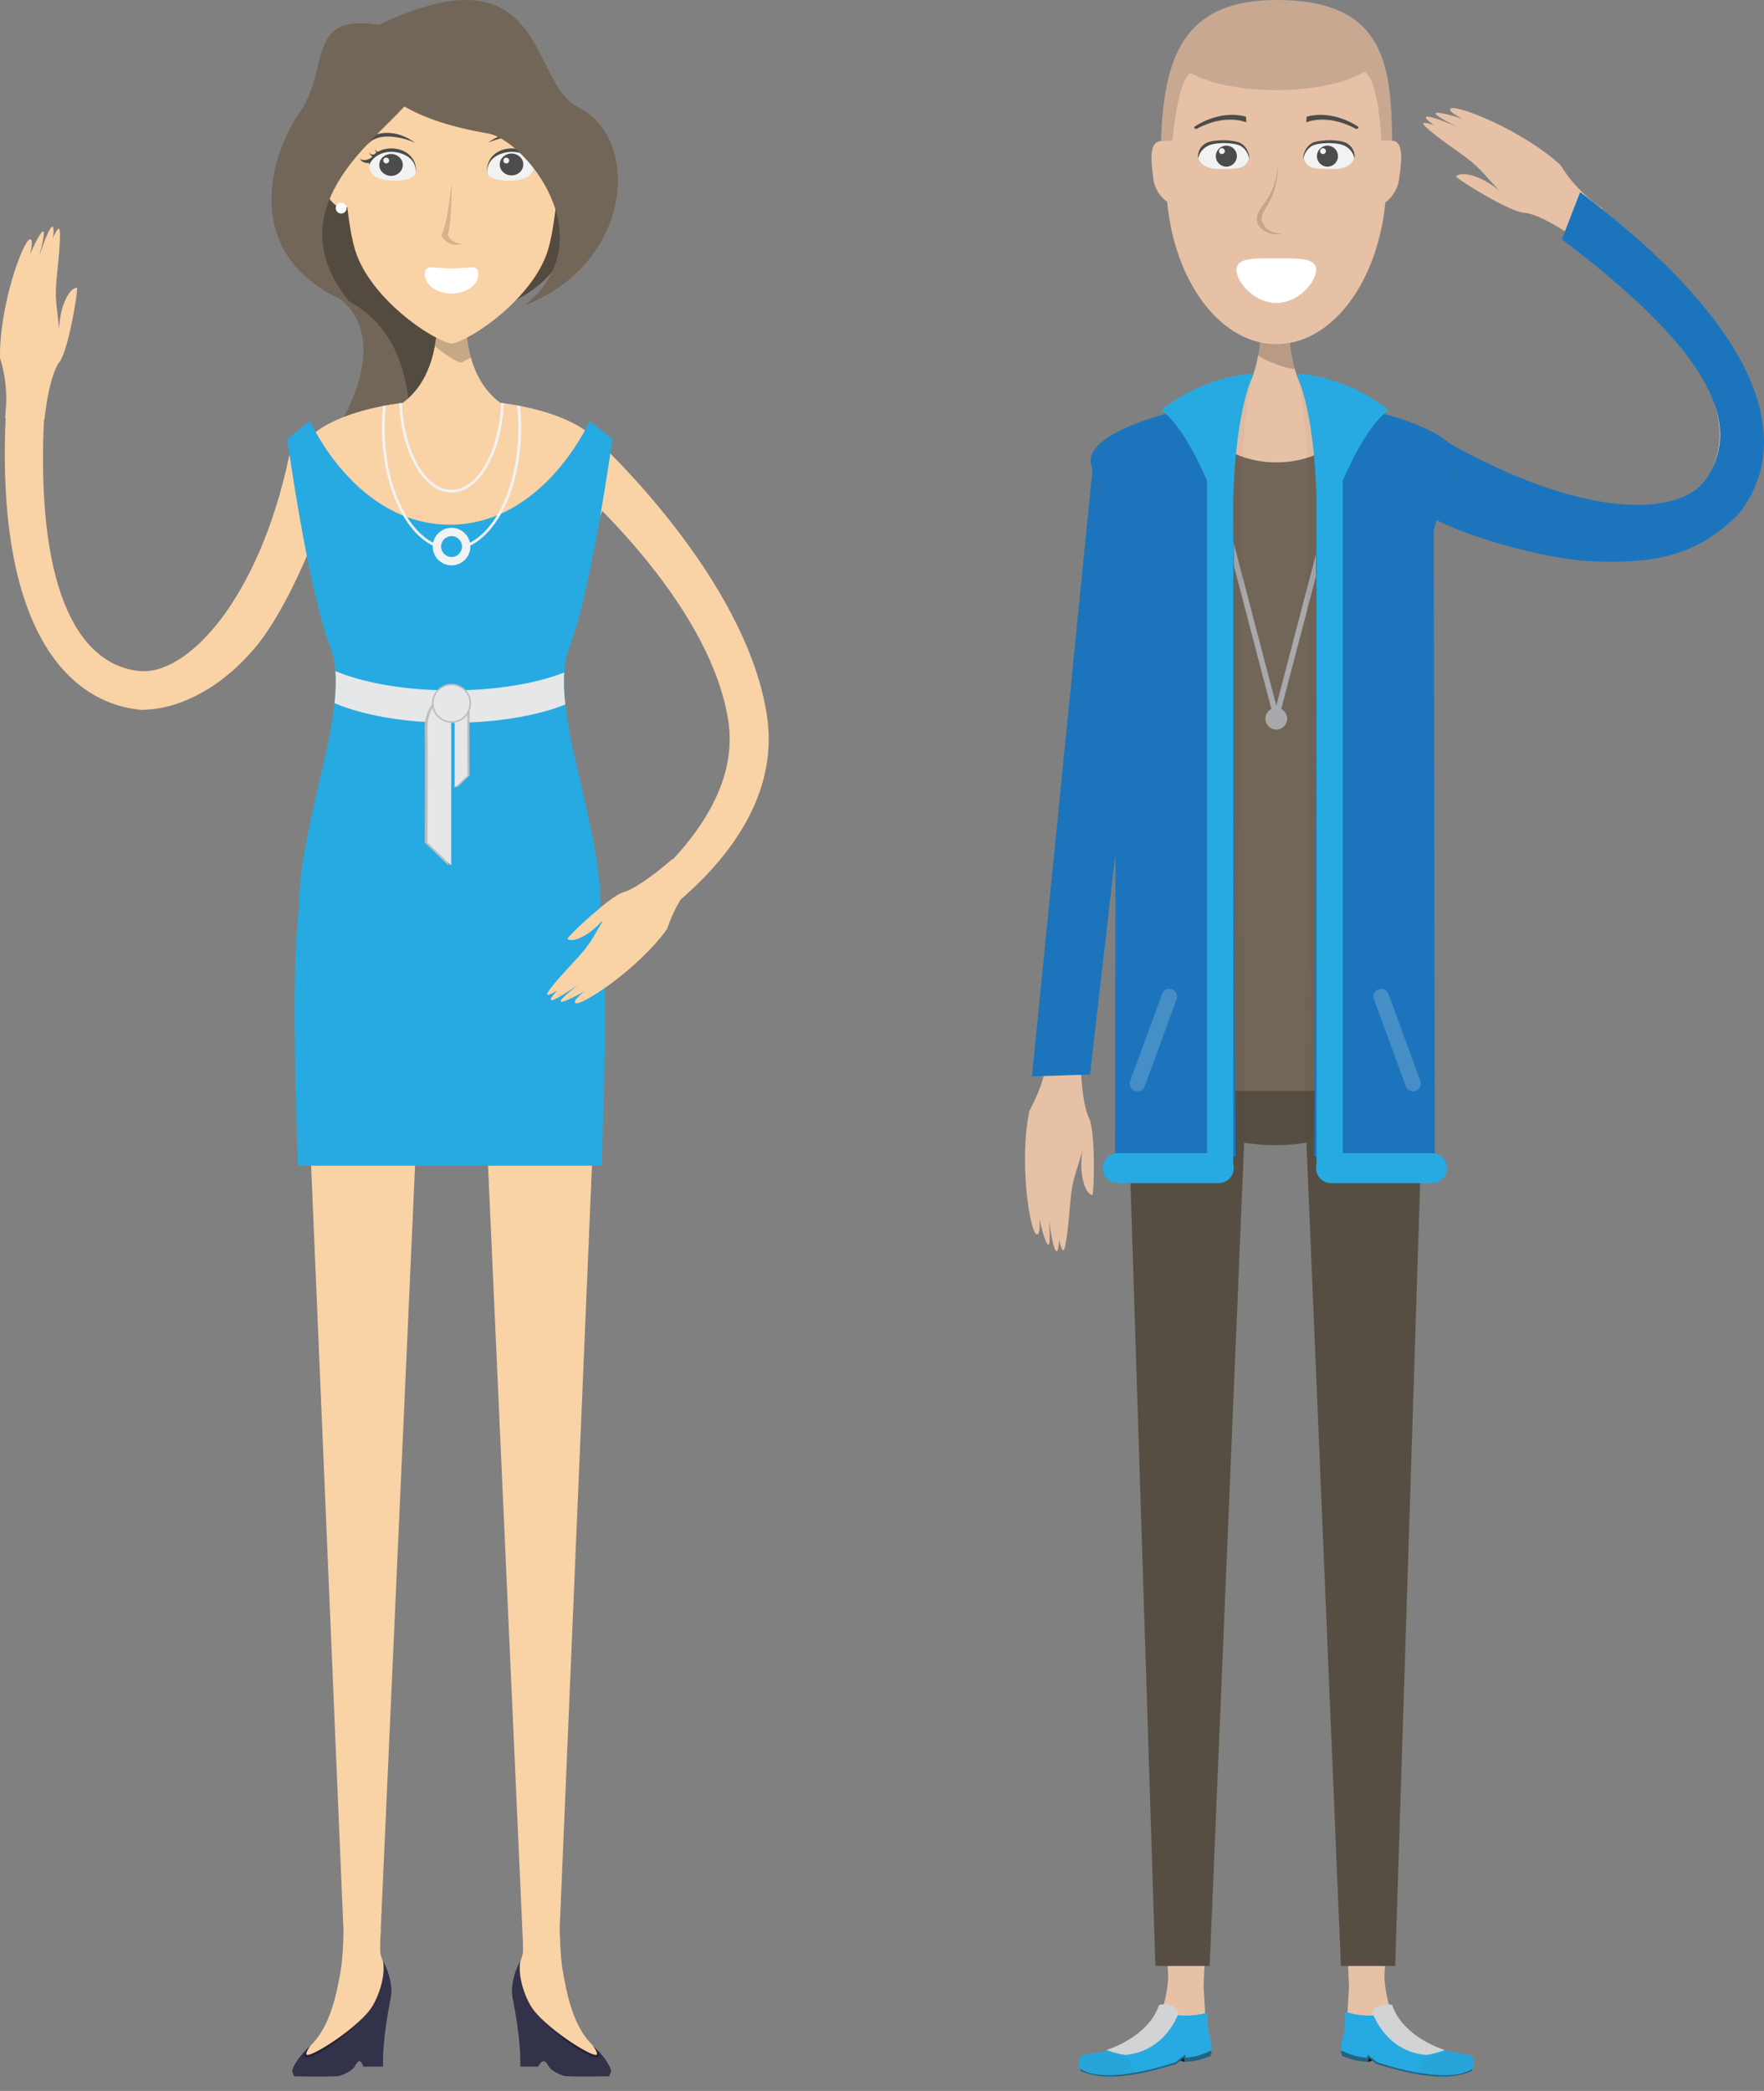 <svg xmlns="http://www.w3.org/2000/svg" width="108" height="128" viewBox="0 0 108 128" fill="none"><rect x="0" y="0" width="108" height="128" fill="#808080" stroke="none"/><g clip-path="url(#clip0_35_1749)"><path d="M35.346 53.705C30.363 47.406 32.14 40.95 33.652 36.843C35.254 32.494 37.048 32.761 37.048 29.894C37.048 28.766 36.96 27.897 36.96 27.897H18.33C18.33 27.897 18.243 28.766 18.243 29.894C18.243 32.761 20.037 32.494 21.639 36.843C23.151 40.95 24.927 47.406 19.945 53.705C19.427 54.319 18.804 55.64 18.69 56.101C18.355 57.541 18.491 58.991 18.491 58.991H36.8C36.8 58.991 36.936 57.541 36.601 56.101C36.487 55.64 35.864 54.319 35.346 53.705Z" fill="#E6CBBB"></path><path d="M18.569 57V58.483C18.569 63.177 22.383 66.982 27.088 66.982H28.202C32.907 66.982 36.721 63.177 36.721 58.483V57H18.569Z" fill="#E4BA97"></path><path d="M34.736 14.17C34.736 11.214 31.017 8.818 26.429 8.818C21.842 8.818 18.123 11.214 18.123 14.17C18.123 16.022 19.303 17.656 21.522 18.617C23.843 21.282 23.338 26.189 23.338 26.189C23.338 26.189 26.488 26.78 28.385 25.306C27.099 24.394 27.349 21.267 27.616 19.466C31.641 19.095 34.736 16.866 34.736 14.17Z" fill="#534B40"></path><path d="M20.371 18.007C20.371 18.007 24.82 20.034 20.033 27.229C24.453 28.283 24.981 27.229 24.981 27.229C24.981 27.229 26.12 20.037 20.371 18.007Z" fill="#726658"></path><path d="M30.62 24.66C29.61 23.911 28.648 22.516 28.516 19.906C28.186 19.837 27.897 19.799 27.645 19.778C27.393 19.798 27.104 19.837 26.775 19.906C26.642 22.516 25.68 23.911 24.671 24.66C20.974 25.135 18.301 26.508 18.301 28.128C18.301 30.143 22.432 31.776 27.529 31.776C27.568 31.776 27.606 31.775 27.645 31.775C27.684 31.775 27.723 31.776 27.762 31.776C32.858 31.776 36.99 30.143 36.99 28.128C36.99 26.508 34.317 25.135 30.62 24.66Z" fill="#E6CBBB"></path><path d="M35.346 53.705C30.363 47.406 32.14 40.95 33.652 36.843C35.253 32.494 37.047 32.761 37.047 29.894C37.047 29.164 37.011 28.544 36.985 28.196C36.986 28.173 36.989 28.151 36.989 28.128C36.989 26.508 34.316 25.135 30.619 24.66C29.61 23.911 28.647 22.516 28.515 19.906C28.185 19.837 27.896 19.799 27.645 19.779C27.393 19.799 27.104 19.837 26.774 19.906C26.642 22.516 25.68 23.911 24.67 24.66C20.973 25.135 18.3 26.508 18.3 28.128C18.3 28.151 18.303 28.173 18.304 28.196C18.279 28.543 18.242 29.164 18.242 29.894C18.242 32.761 20.036 32.494 21.637 36.843C23.149 40.95 24.927 47.406 19.944 53.705C19.426 54.319 18.803 55.64 18.689 56.101C18.354 57.541 18.49 58.991 18.49 58.991H36.799C36.799 58.991 36.935 57.541 36.6 56.101C36.486 55.64 35.863 54.319 35.346 53.705Z" fill="#F9D2A6"></path><path opacity="0.2" d="M26.627 21.198C27.191 21.643 27.928 22.173 28.247 22.19C28.381 22.127 28.64 21.996 28.828 21.9C28.667 21.33 28.555 20.671 28.516 19.906C28.186 19.837 27.897 19.799 27.646 19.779C27.394 19.799 27.105 19.837 26.775 19.906C26.751 20.375 26.7 20.804 26.627 21.198Z" fill="black"></path><path d="M27.645 2.109C24.35 2.197 20.955 4.714 20.955 7.808C20.955 7.808 21.044 13.091 21.758 15.356C22.663 18.229 26.366 20.796 27.645 21.038C28.925 20.796 32.627 18.229 33.533 15.356C34.246 13.091 34.335 7.808 34.335 7.808C34.336 4.714 30.941 2.197 27.645 2.109Z" fill="#F9D2A6"></path><path d="M33.043 54.301C30.976 54.301 29.301 56.177 29.301 58.491L32.067 120.062H34.182L36.786 58.491C36.786 56.177 35.11 54.301 33.043 54.301Z" fill="#F9D2A6"></path><path d="M22.247 54.301C24.314 54.301 25.99 56.177 25.99 58.491L23.223 120.062H21.108L18.504 58.491C18.504 56.177 20.18 54.301 22.247 54.301Z" fill="#F9D2A6"></path><path opacity="0.1" d="M29.889 70.222H36.233L36.309 68.408H29.808L29.889 70.222Z" fill="#231F20"></path><path opacity="0.1" d="M19.058 70.222H25.402L25.484 68.408H18.981L19.058 70.222Z" fill="#231F20"></path><path d="M8.631 43.454C11.015 43.454 13.642 42.049 15.708 39.541C17.989 36.771 20.698 29.869 20.227 28.779C19.417 26.908 17.712 27.886 17.712 27.886C15.842 36.744 11.424 41.434 8.46 41.072C4.282 40.562 1.995 34.891 2.79 24.101L0.445 23.888C-0.58 37.807 3.777 42.993 8.631 43.454Z" fill="#F9D2A6"></path><path d="M36.508 58.569L35.727 57C35.828 56.95 45.692 51.243 44.59 44.128C43.425 36.602 34.803 29.321 34.715 29.249L36.268 26.713C36.655 27.03 45.644 35.333 46.95 43.764C48.318 52.601 36.991 58.329 36.508 58.569Z" fill="#F9D2A6"></path><path d="M2.719 25.703C2.719 25.703 2.977 23.015 3.648 22.149C4.173 21.469 4.79 17.824 4.714 17.62C4.288 17.582 3.657 18.675 3.619 20.156C3.462 18.444 3.322 18.38 3.503 16.684C3.582 15.942 3.793 13.867 3.575 14.002C3.11 14.389 2.588 16.873 2.53 18.97C3.415 14.151 3.372 13.675 3.126 13.928C2.947 14.111 2.234 15.735 1.857 18.13C2.002 16.984 2.978 13.893 2.6 14.177C2.223 14.461 0.751 17.808 1.018 19.05C1.059 17.818 2.335 14.615 1.836 14.649C1.425 14.677 -0.059 18.736 0.002 21.915C0.616 23.831 0.303 25.561 0.303 25.561L2.719 25.703Z" fill="#F9D2A6"></path><path d="M35.447 11.344C35.34 12.177 34.658 12.744 34.306 12.736C33.631 12.72 33.177 11.905 33.284 11.071C33.391 10.238 33.184 9.022 35.065 9.263C35.736 9.349 35.555 10.51 35.447 11.344Z" fill="#F9D2A6"></path><path d="M19.843 11.344C19.95 12.177 20.632 12.744 20.985 12.736C21.66 12.72 22.113 11.905 22.006 11.071C21.899 10.238 22.106 9.022 20.225 9.263C19.554 9.349 19.736 10.51 19.843 11.344Z" fill="#F9D2A6"></path><path d="M34.402 13.07C34.587 13.07 34.736 12.921 34.736 12.737C34.736 12.553 34.587 12.404 34.402 12.404C34.218 12.404 34.068 12.553 34.068 12.737C34.068 12.921 34.218 13.07 34.402 13.07Z" fill="white"></path><path d="M20.888 13.07C21.072 13.07 21.222 12.921 21.222 12.737C21.222 12.553 21.072 12.404 20.888 12.404C20.703 12.404 20.554 12.553 20.554 12.737C20.554 12.921 20.703 13.07 20.888 13.07Z" fill="white"></path><path d="M29.88 8.73C29.88 8.73 31.88 7.833 32.766 8.817C32.956 8.832 32.981 8.687 32.931 8.499C32.602 8.383 31.487 7.616 29.88 8.73Z" fill="#4C4C4C"></path><path d="M25.411 8.73C25.411 8.73 23.411 7.833 22.525 8.817C22.335 8.832 22.31 8.687 22.36 8.499C22.69 8.383 23.803 7.616 25.411 8.73Z" fill="#4C4C4C"></path><path d="M29.29 16.78C29.29 17.438 28.554 17.971 27.645 17.971C26.737 17.971 26.001 17.438 26.001 16.78C26.001 16.123 26.737 16.44 27.645 16.44C28.553 16.44 29.29 16.123 29.29 16.78Z" fill="white"></path><path opacity="0.15" d="M27.66 11.242C27.66 11.242 27.63 13.963 27.415 14.36C27.63 14.941 28.273 14.911 28.273 14.911C28.273 14.911 27.568 15.278 27.017 14.422C27.415 13.504 27.415 12.862 27.66 11.242Z" fill="black"></path><path d="M32.667 10.026C32.742 10.613 32.347 10.942 31.568 11.04C30.789 11.139 30.006 10.946 29.886 10.699C29.63 10.166 30.343 9.24 31.122 9.142C31.901 9.043 32.593 9.439 32.667 10.026Z" fill="#F1F2F2"></path><path d="M31.318 10.738C31.716 10.738 32.039 10.438 32.039 10.068C32.039 9.698 31.716 9.399 31.318 9.399C30.919 9.399 30.597 9.698 30.597 10.068C30.597 10.438 30.919 10.738 31.318 10.738Z" fill="#4C4C4C"></path><path d="M30.996 10.005C31.095 10.005 31.174 9.926 31.174 9.828C31.174 9.73 31.095 9.651 30.996 9.651C30.898 9.651 30.818 9.73 30.818 9.828C30.818 9.926 30.898 10.005 30.996 10.005Z" fill="#F1F2F2"></path><path d="M22.623 10.026C22.548 10.613 22.944 10.942 23.722 11.04C24.502 11.139 25.285 10.946 25.404 10.699C25.661 10.166 24.948 9.24 24.169 9.142C23.39 9.043 22.698 9.439 22.623 10.026Z" fill="#F1F2F2"></path><path d="M23.941 10.766C24.339 10.766 24.661 10.466 24.661 10.097C24.661 9.727 24.339 9.427 23.941 9.427C23.543 9.427 23.22 9.727 23.22 10.097C23.22 10.466 23.543 10.766 23.941 10.766Z" fill="#4C4C4C"></path><path d="M23.646 10.003C23.744 10.003 23.823 9.923 23.823 9.825C23.823 9.727 23.744 9.648 23.646 9.648C23.547 9.648 23.468 9.727 23.468 9.825C23.468 9.923 23.547 10.003 23.646 10.003Z" fill="#F1F2F2"></path><path d="M32.562 9.654C32.543 9.626 32.523 9.599 32.501 9.572C32.559 9.539 32.668 9.457 32.712 9.286C32.656 9.445 32.523 9.474 32.395 9.461C32.346 9.415 32.291 9.373 32.231 9.335C32.291 9.292 32.34 9.224 32.309 9.116C32.306 9.227 32.239 9.274 32.157 9.29C31.864 9.127 31.484 9.051 31.08 9.102C30.273 9.205 29.72 9.838 29.837 10.598C29.779 9.809 30.411 9.399 31.126 9.308C31.865 9.214 32.507 9.602 32.688 10.12C32.681 10.163 32.698 9.986 32.693 9.964L32.698 9.972C32.698 9.972 33.086 10.04 33.253 9.72C32.998 9.89 32.712 9.753 32.562 9.654Z" fill="#4C4C4C"></path><path d="M22.73 9.654C22.748 9.626 22.769 9.599 22.791 9.572C22.733 9.539 22.623 9.457 22.579 9.286C22.636 9.445 22.769 9.474 22.896 9.461C22.946 9.415 23.001 9.373 23.06 9.335C23 9.292 22.952 9.224 22.982 9.116C22.985 9.227 23.052 9.274 23.134 9.29C23.427 9.127 23.808 9.051 24.211 9.102C25.018 9.205 25.571 9.838 25.455 10.598C25.513 9.809 24.881 9.399 24.166 9.308C23.427 9.214 22.785 9.602 22.604 10.12C22.611 10.163 22.594 9.986 22.599 9.964L22.594 9.972C22.594 9.972 22.205 10.04 22.038 9.72C22.293 9.89 22.579 9.753 22.73 9.654Z" fill="#4C4C4C"></path><path d="M36.773 55.528H27.541H18.308C17.911 59.051 18.007 64.45 18.243 71.357H36.839C37.074 64.45 37.171 59.051 36.773 55.528Z" fill="#27AAE1"></path><path d="M41.175 52.583C41.175 52.583 39.184 54.337 38.17 54.616C37.375 54.835 34.799 57.274 34.74 57.474C35.045 57.748 36.159 57.273 37.042 56.159C36.175 57.562 36.245 57.691 35.128 58.886C34.639 59.409 33.28 60.879 33.525 60.901C34.105 60.871 35.938 59.267 37.192 57.694C33.733 60.878 33.492 61.268 33.827 61.216C34.07 61.178 35.553 60.343 37.224 58.724C36.452 59.519 33.92 61.327 34.373 61.326C34.826 61.326 37.886 59.606 38.397 58.501C37.655 59.421 34.83 61.143 35.232 61.403C35.563 61.618 39.041 59.36 40.829 56.889C41.659 54.538 42.643 53.906 42.643 53.906L41.175 52.583Z" fill="#F9D2A6"></path><path d="M34.855 39.626C36.219 36.138 37.497 26.865 37.497 26.865L36.1 25.777C36.1 25.777 33.302 32.119 27.541 32.119C21.78 32.119 18.982 25.777 18.982 25.777L17.585 26.865C17.585 26.865 18.863 36.138 20.227 39.626C21.591 43.114 18.308 50.163 18.308 55.528C20.233 57.448 27.541 57.916 27.541 57.916C27.541 57.916 34.849 57.448 36.773 55.528C36.773 50.163 33.49 43.114 34.855 39.626Z" fill="#27AAE1"></path><path d="M27.645 44.248C30.405 44.248 32.887 43.816 34.612 43.128C34.533 42.429 34.502 41.771 34.542 41.169C32.82 41.842 30.369 42.263 27.646 42.263C24.808 42.263 22.265 41.806 20.536 41.083C20.582 41.684 20.555 42.344 20.48 43.044C22.209 43.781 24.777 44.248 27.645 44.248Z" fill="#E6E7E8"></path><path d="M26.897 42.665C26.897 42.665 25.983 43.263 26.004 44.556C26.034 46.385 26.004 51.578 26.004 51.578L27.454 52.978V43.322L26.897 42.665Z" fill="#BCBEC0"></path><path d="M27.068 42.665C27.068 42.665 26.154 43.263 26.175 44.556C26.205 46.385 26.175 51.578 26.175 51.578L27.625 52.978V43.322L27.068 42.665Z" fill="#E6E7E8"></path><path d="M28.265 42.665C28.265 42.665 28.758 42.987 28.747 43.685C28.731 44.672 28.747 47.472 28.747 47.472L27.965 48.227V43.02L28.265 42.665Z" fill="#BCBEC0"></path><path d="M28.137 42.665C28.137 42.665 28.63 42.987 28.619 43.685C28.603 44.672 28.619 47.472 28.619 47.472L27.837 48.227V43.02L28.137 42.665Z" fill="#E6E7E8"></path><path d="M27.645 44.248C28.307 44.248 28.843 43.713 28.843 43.052C28.843 42.392 28.307 41.857 27.645 41.857C26.983 41.857 26.446 42.392 26.446 43.052C26.446 43.713 26.983 44.248 27.645 44.248Z" fill="#BCBEC0"></path><path d="M27.645 44.151C28.253 44.151 28.747 43.659 28.747 43.052C28.747 42.445 28.253 41.953 27.645 41.953C27.037 41.953 26.544 42.445 26.544 43.052C26.544 43.659 27.037 44.151 27.645 44.151Z" fill="#E6E7E8"></path><path d="M27.645 30.155C29.329 30.155 30.714 27.746 30.851 24.692C30.795 24.683 30.739 24.676 30.682 24.668C30.554 27.64 29.242 29.985 27.645 29.985C26.048 29.985 24.735 27.64 24.608 24.668C24.551 24.676 24.495 24.683 24.439 24.692C24.575 27.746 25.961 30.155 27.645 30.155Z" fill="#F1F2F2"></path><path d="M23.451 24.857C23.406 25.289 23.382 25.734 23.382 26.189C23.382 30.317 25.294 33.675 27.645 33.675C29.996 33.675 31.909 30.317 31.909 26.189C31.909 25.734 31.884 25.289 31.84 24.857C31.782 24.846 31.724 24.834 31.666 24.823C31.712 25.266 31.738 25.722 31.738 26.189C31.738 30.223 29.902 33.505 27.645 33.505C25.389 33.505 23.552 30.223 23.552 26.189C23.552 25.722 23.578 25.266 23.625 24.823C23.566 24.834 23.509 24.845 23.451 24.857Z" fill="#F1F2F2"></path><path d="M27.645 34.607C28.281 34.607 28.796 34.093 28.796 33.458C28.796 32.824 28.281 32.31 27.645 32.31C27.009 32.31 26.494 32.824 26.494 33.458C26.494 34.093 27.009 34.607 27.645 34.607Z" fill="#F1F2F2"></path><path d="M27.645 34.096C27.999 34.096 28.285 33.811 28.285 33.458C28.285 33.106 27.999 32.82 27.645 32.82C27.292 32.82 27.006 33.106 27.006 33.458C27.006 33.811 27.292 34.096 27.645 34.096Z" fill="#27AAE1"></path><path d="M35.381 6.548C32.354 5.028 33.511 -3.419 23.138 1.547C21.686 2.242 21.104 6.695 29.88 8.17C32.082 8.54 37.129 14.581 32.154 18.683C38.69 16.126 39.321 8.526 35.381 6.548Z" fill="#726658"></path><path d="M18.301 6.959C20.554 3.726 18.123 -0.187 25.601 2.109C27.115 2.573 27.674 3.699 23.699 7.603C21.222 10.037 17.461 13.834 21.523 18.617C14.53 15.835 16.557 9.461 18.301 6.959Z" fill="#726658"></path><path d="M31.525 122.725C31.714 122.949 32.463 123.363 32.677 123.695C33.427 124.859 33.256 125.858 33.51 126.384C33.757 126.895 34.561 127.098 34.614 127.104C34.989 127.149 37.312 127.117 37.312 127.117C37.312 127.117 37.348 127.024 37.366 126.867C37.367 126.859 37.367 126.851 37.369 126.842C37.413 126.441 36.692 125.579 36.343 125.263C35.109 124.146 34.694 122.087 34.438 120.584C34.289 119.708 34.239 118.146 34.239 118.146C34.239 118.146 31.994 118.083 31.994 118.089C31.997 118.18 32.06 118.846 32.032 119.441C32.003 120.048 30.914 122.002 31.525 122.725Z" fill="#E4BA97"></path><path d="M31.525 122.725C31.714 122.949 32.463 123.363 32.677 123.695C33.427 124.859 33.256 125.858 33.51 126.384C33.757 126.895 34.561 127.098 34.614 127.104C34.989 127.149 37.312 127.117 37.312 127.117C37.312 127.117 37.348 127.024 37.366 126.867C37.367 126.859 37.367 126.851 37.369 126.842C37.413 126.441 36.692 125.579 36.343 125.263C35.109 124.146 34.694 122.087 34.438 120.584C34.289 119.708 34.268 118.075 34.268 118.075C34.268 118.075 31.994 118.083 31.994 118.089C31.997 118.18 32.06 118.846 32.032 119.441C32.003 120.047 30.914 122.002 31.525 122.725Z" fill="#F9D2A6"></path><path d="M36.264 125.192C36.407 125.341 36.64 125.743 36.52 125.787C36.165 125.919 33.273 124.043 32.534 122.853C32.06 122.089 31.71 120.924 31.852 120.073C31.442 120.712 31.191 121.974 31.429 122.556C31.517 122.989 31.902 124.977 31.852 126.51C31.951 126.51 32.951 126.51 32.951 126.51C32.951 126.51 33.256 125.858 33.51 126.384C33.757 126.895 34.561 127.098 34.614 127.104C34.989 127.149 37.312 127.117 37.312 127.117C37.312 127.117 37.407 126.797 37.408 126.787C37.432 126.574 36.946 125.766 36.264 125.192Z" fill="#32324A"></path><path opacity="0.3" d="M36.265 125.192C36.407 125.341 36.64 125.743 36.521 125.787C36.214 125.901 34.023 124.522 32.951 123.377C34.174 124.815 36.365 126.23 36.695 125.883C36.754 125.821 36.496 125.468 36.319 125.239C36.301 125.224 36.283 125.207 36.265 125.192Z" fill="black"></path><path d="M23.78 122.725C23.591 122.949 22.843 123.363 22.628 123.695C21.878 124.859 22.049 125.858 21.795 126.384C21.548 126.895 20.744 127.098 20.691 127.104C20.316 127.149 17.993 127.117 17.993 127.117C17.993 127.117 17.958 127.024 17.94 126.867C17.938 126.859 17.938 126.851 17.936 126.842C17.893 126.441 18.614 125.579 18.963 125.263C20.196 124.146 20.611 122.087 20.867 120.584C21.016 119.708 21.038 118.075 21.038 118.075C21.038 118.075 23.312 118.083 23.312 118.089C23.308 118.18 23.245 118.846 23.274 119.441C23.302 120.047 24.392 122.002 23.78 122.725Z" fill="#F9D2A6"></path><path d="M19.041 125.192C18.899 125.341 18.666 125.743 18.785 125.787C19.14 125.919 22.033 124.043 22.772 122.853C23.245 122.089 23.596 120.924 23.454 120.073C23.863 120.712 24.114 121.974 23.876 122.556C23.788 122.989 23.403 124.977 23.454 126.51C23.354 126.51 22.248 126.51 22.248 126.51C22.248 126.51 22.049 125.858 21.796 126.384C21.548 126.895 20.744 127.098 20.691 127.104C20.316 127.149 17.993 127.117 17.993 127.117C17.993 127.117 17.899 126.797 17.897 126.787C17.874 126.574 18.359 125.766 19.041 125.192Z" fill="#32324A"></path><path opacity="0.3" d="M19.041 125.192C18.899 125.341 18.666 125.743 18.785 125.787C19.091 125.901 21.283 124.522 22.355 123.377C21.132 124.815 18.941 126.23 18.611 125.883C18.552 125.821 18.809 125.468 18.987 125.239C19.005 125.224 19.022 125.207 19.041 125.192Z" fill="black"></path></g><g clip-path="url(#clip1_35_1749)"><path d="M68.989 59.471C68.989 64.215 71.258 70.018 78.079 70.018C85.187 70.018 87.293 64.215 87.293 59.471H68.989Z" fill="#E4BA97"></path><path d="M87.69 30.567C87.69 29.431 87.603 28.557 87.603 28.557H68.679C68.679 28.557 68.592 29.431 68.592 30.567C68.592 33.451 72.292 49.289 69.667 55.224C69.031 56.662 68.941 59.844 68.941 59.844H87.341C87.341 59.844 87.251 56.662 86.615 55.224C83.99 49.289 87.69 33.451 87.69 30.567Z" fill="#E7C1A5"></path><path d="M81.052 25.285C80.034 24.529 79.064 23.118 78.93 20.48C78.598 20.411 78.306 20.372 78.053 20.351C77.799 20.372 77.507 20.411 77.175 20.48C77.042 23.118 76.071 24.529 75.053 25.285C71.325 25.766 67.05 27.153 67.05 28.791C67.05 30.827 72.796 32.478 77.936 32.478C77.975 32.478 78.013 32.477 78.053 32.477C78.092 32.477 78.131 32.478 78.17 32.478C83.31 32.478 89.233 30.827 89.233 28.791C89.233 27.153 84.78 25.766 81.052 25.285Z" fill="#E7C1A5"></path><path opacity="0.2" d="M77.023 21.747C77.601 22.209 79.105 22.648 79.258 22.572C79.083 21.978 78.963 21.287 78.922 20.48C78.59 20.411 78.298 20.372 78.044 20.351C77.791 20.372 77.499 20.411 77.167 20.48C77.143 20.94 77.093 21.36 77.023 21.747Z" fill="black"></path><path d="M84.889 10.92C84.889 16.523 81.867 21.066 78.139 21.066C74.412 21.066 71.39 16.523 71.39 10.92C71.39 5.317 71.751 0.774 78.139 0.774C85.25 0.774 84.889 5.316 84.889 10.92Z" fill="#E7C1A5"></path><path d="M84.762 121.063L84.76 121.063L87.359 59.479C87.359 57.14 85.669 55.244 83.584 55.244C81.5 55.244 79.811 57.14 79.811 59.479L82.593 121.567L82.483 123.513C82.483 123.513 84.504 124.244 85.622 123.728C84.848 123.084 84.762 121.063 84.762 121.063Z" fill="#E7C1A5"></path><path d="M76.473 59.479C76.473 57.14 74.783 55.244 72.698 55.244C70.614 55.244 68.924 57.14 68.924 59.479L71.522 121.063L71.521 121.063C71.521 121.063 71.435 123.084 70.661 123.728C71.779 124.244 73.799 123.514 73.799 123.514L73.689 121.568L76.473 59.479Z" fill="#E7C1A5"></path><path d="M63.804 67.82L67.146 28.692C67.279 27.639 68.241 26.893 69.293 27.026C70.346 27.159 71.092 28.12 70.959 29.174L65.816 67.734L63.804 67.82Z" fill="#E7C1A5"></path><path d="M106.15 31.012C104.563 32.818 101.748 33.87 98.468 33.762C94.847 33.642 87.803 31.088 87.29 30.004C86.409 28.142 88.287 27.503 88.287 27.503C96.255 31.997 102.757 31.78 104.456 29.294C106.85 25.789 104.067 20.273 95.346 13.675L96.746 11.757C107.995 20.268 109.032 27.029 106.15 31.012Z" fill="#E7C1A5"></path><path d="M96.61 14.69C96.61 14.69 94.398 13.092 93.293 13.022C92.427 12.966 89.249 11.001 89.146 10.807C89.4 10.459 90.65 10.711 91.8 11.671C90.604 10.409 90.649 10.26 89.241 9.266C88.625 8.831 86.909 7.606 87.157 7.53C87.761 7.437 89.994 8.699 91.624 10.054C87.376 7.509 87.044 7.159 87.4 7.141C87.659 7.128 89.366 7.672 91.435 8.984C90.469 8.33 87.472 7.006 87.939 6.909C88.406 6.813 91.927 7.931 92.692 8.963C91.73 8.172 88.449 7 88.806 6.646C89.101 6.353 93.17 7.937 95.543 10.104C96.59 11.848 98.111 12.766 98.111 12.766L96.61 14.69Z" fill="#E7C1A5"></path><path d="M66.136 64.675C66.136 64.675 66.179 67.471 66.68 68.457C67.072 69.232 66.995 72.967 66.881 73.155C66.451 73.112 66.033 71.908 66.275 70.43C65.797 72.101 65.645 72.138 65.505 73.856C65.443 74.607 65.26 76.708 65.069 76.533C64.682 76.06 64.634 73.495 64.972 71.403C64.94 76.355 64.807 76.819 64.611 76.522C64.468 76.305 64.068 74.559 64.147 72.111C64.075 73.275 64.458 76.528 64.137 76.176C63.817 75.822 62.99 72.222 63.49 71.039C63.298 72.269 63.956 75.69 63.469 75.562C63.067 75.457 62.364 71.148 63.024 68.003C64.269 65.688 64.065 64.474 64.065 64.474L66.136 64.675Z" fill="#E7C1A5"></path><path d="M85.663 10.944C85.543 11.877 84.832 12.519 84.466 12.513C83.768 12.502 83.306 11.595 83.426 10.662C83.546 9.729 83.344 8.37 85.289 8.619C85.983 8.709 85.783 10.01 85.663 10.944Z" fill="#E7C1A5"></path><path d="M70.615 10.953C70.734 11.881 71.491 12.513 71.883 12.504C72.633 12.486 73.138 11.578 73.019 10.65C72.9 9.722 73.13 8.367 71.04 8.635C70.294 8.731 70.496 10.025 70.615 10.953Z" fill="#E7C1A5"></path><path d="M78.139 0C72.316 0 71.259 3.697 71.081 8.63C71.349 8.598 71.578 8.594 71.774 8.612C71.905 7.407 72.208 4.897 72.898 4.469C73.984 5.098 75.925 5.517 78.141 5.517C80.454 5.517 82.468 5.06 83.522 4.385C84.275 4.8 84.507 7.322 84.574 8.608C84.759 8.585 84.976 8.584 85.232 8.613C85.193 3.688 84.614 0 78.139 0Z" fill="#C8A891"></path><path d="M79.995 7.146L79.978 7.489C79.978 7.489 81.24 6.919 83.029 7.895C83.231 7.876 83.151 7.757 83.151 7.757C83.151 7.757 81.653 6.681 79.995 7.146Z" fill="#4C4C4C"></path><path d="M76.287 7.146L76.303 7.489C76.303 7.489 75.042 6.919 73.252 7.895C73.051 7.876 73.131 7.757 73.131 7.757C73.131 7.757 74.629 6.681 76.287 7.146Z" fill="#4C4C4C"></path><path d="M80.577 16.518C80.577 17.272 79.487 18.547 78.141 18.547C76.797 18.547 75.706 17.272 75.706 16.518C75.706 15.764 76.797 15.817 78.141 15.817C79.487 15.817 80.577 15.764 80.577 16.518Z" fill="white"></path><path opacity="0.15" d="M78.223 10.11C78.288 12.475 76.859 12.954 77.349 13.7C77.566 14.287 78.446 14.314 78.446 14.314C78.446 14.314 77.554 14.565 76.998 13.7C76.681 12.635 78.073 12.496 78.223 10.11Z" fill="black"></path><path d="M79.838 9.733C79.765 9.484 80.002 8.873 80.493 8.729C80.995 8.583 81.953 8.584 82.336 8.791C82.868 9.077 82.909 9.651 82.909 9.651C82.909 9.651 82.807 10.408 81.476 10.347C80.698 10.311 80.043 10.429 79.838 9.733Z" fill="#F1F2F2"></path><path d="M80.494 8.863C81.021 8.71 81.951 8.722 82.354 8.939C82.768 9.162 82.877 9.496 82.917 9.682C82.93 9.642 82.934 9.616 82.934 9.616C82.934 9.616 82.988 9.057 82.429 8.756C82.027 8.539 81.021 8.538 80.494 8.692C79.996 8.837 79.748 9.439 79.801 9.715C79.844 9.413 80.084 8.983 80.494 8.863Z" fill="#4C4C4C"></path><path d="M81.272 10.203C81.628 10.203 81.917 9.915 81.917 9.558C81.917 9.202 81.628 8.914 81.272 8.914C80.916 8.914 80.627 9.202 80.627 9.558C80.627 9.915 80.916 10.203 81.272 10.203Z" fill="#4C4C4C"></path><path d="M81 9.431C81.099 9.431 81.179 9.35 81.179 9.251C81.179 9.152 81.099 9.072 81 9.072C80.901 9.072 80.82 9.152 80.82 9.251C80.82 9.35 80.901 9.431 81 9.431Z" fill="#F1F2F2"></path><path d="M76.444 9.733C76.517 9.484 76.281 8.873 75.789 8.729C75.287 8.583 74.33 8.584 73.946 8.791C73.414 9.077 73.373 9.651 73.373 9.651C73.373 9.651 73.475 10.408 74.806 10.347C75.585 10.311 76.239 10.429 76.444 9.733Z" fill="#F1F2F2"></path><path d="M75.788 8.863C75.261 8.71 74.331 8.722 73.928 8.939C73.514 9.162 73.405 9.496 73.365 9.682C73.352 9.642 73.348 9.616 73.348 9.616C73.348 9.616 73.294 9.057 73.853 8.756C74.256 8.539 75.261 8.538 75.788 8.692C76.286 8.837 76.534 9.439 76.481 9.715C76.438 9.413 76.198 8.983 75.788 8.863Z" fill="#4C4C4C"></path><path d="M75.082 10.203C75.439 10.203 75.727 9.915 75.727 9.558C75.727 9.202 75.439 8.914 75.082 8.914C74.726 8.914 74.438 9.202 74.438 9.558C74.438 9.915 74.726 10.203 75.082 10.203Z" fill="#4C4C4C"></path><path d="M74.809 9.431C74.908 9.431 74.989 9.35 74.989 9.251C74.989 9.152 74.908 9.072 74.809 9.072C74.71 9.072 74.63 9.152 74.63 9.251C74.63 9.35 74.71 9.431 74.809 9.431Z" fill="#F1F2F2"></path><path d="M85.421 120.347L87.359 59.479C87.359 57.14 85.669 55.244 83.585 55.244C80.95 55.244 79.546 57.104 79.546 59.443L82.097 120.347H85.421V120.347Z" fill="#564E42"></path><path d="M70.738 120.347L68.8 59.479C68.8 57.14 70.49 55.244 72.574 55.244C75.209 55.244 76.613 57.104 76.613 59.443L74.062 120.347H70.738Z" fill="#564E42"></path><path d="M63.181 65.891L66.878 28.833C67.011 27.78 68.241 26.893 69.294 27.026C70.346 27.159 71.093 28.121 70.96 29.174L66.734 65.776L63.181 65.891Z" fill="#1C75BC"></path><path d="M106.515 31.384C103.764 34.25 100.853 34.473 97.573 34.364C93.952 34.244 87.425 32.124 86.911 31.04C86.03 29.177 88.746 27.142 88.746 27.142C96.715 31.637 102.757 31.78 104.456 29.294C106.849 25.789 104.345 21.244 95.624 14.646L96.746 11.757C107.995 20.268 109.84 27.027 106.515 31.384Z" fill="#1C75BC"></path><path d="M68.944 54.166L68.918 60.538C69.245 65.084 71.68 70.104 78.056 70.104C85.233 70.104 87.36 64.245 87.36 59.454L87.365 59.433V54.14L68.944 54.166Z" fill="#564E42"></path><path d="M89.147 28.791C89.147 27.38 85.973 26.155 82.71 25.535C81.708 29.23 74.575 29.23 73.573 25.535C70.31 26.155 67.136 27.38 67.136 28.791C67.136 29.439 67.209 30.281 68.168 30.81C68.169 31.293 68.467 31.841 68.626 32.931L68.569 66.78H87.829L87.47 32.694C87.604 31.747 87.689 31.015 87.691 30.576C88.65 30.047 89.147 29.439 89.147 28.791Z" fill="#726658"></path><path d="M82.583 26.224L78.141 43.2L73.699 26.224H73.344L78.141 44.559L82.939 26.224H82.583Z" fill="#A7A9AC"></path><path d="M78.141 44.661C78.509 44.661 78.807 44.362 78.807 43.994C78.807 43.626 78.509 43.328 78.141 43.328C77.773 43.328 77.475 43.626 77.475 43.994C77.475 44.362 77.773 44.661 78.141 44.661Z" fill="#A7A9AC"></path><path d="M75.648 70.792C75.648 70.792 75.54 55.394 75.54 33.813C75.54 30.082 74.331 26.041 73.486 24.848C70.081 25.488 66.769 26.753 66.769 28.212C66.769 28.881 68.158 31.363 68.324 32.49L68.264 70.792H75.648Z" fill="#1C75BC"></path><path d="M80.463 70.792C80.463 70.792 80.57 55.394 80.57 33.813C80.57 30.082 81.779 26.041 82.625 24.848C86.03 25.488 89.342 26.753 89.342 28.212C89.342 28.881 87.953 31.363 87.787 32.49L87.847 70.792H80.463Z" fill="#1C75BC"></path><path opacity="0.2" d="M70.085 66.497C69.995 66.742 69.723 66.868 69.478 66.778C69.233 66.688 69.107 66.416 69.197 66.171L71.15 60.843C71.24 60.598 71.512 60.472 71.757 60.562C72.002 60.652 72.128 60.924 72.038 61.169L70.085 66.497Z" fill="#F1F2F2"></path><path opacity="0.2" d="M86.073 66.497C86.163 66.742 86.435 66.868 86.68 66.778C86.925 66.688 87.051 66.416 86.961 66.171L85.008 60.843C84.918 60.598 84.646 60.472 84.401 60.562C84.156 60.652 84.03 60.924 84.12 61.169L86.073 66.497Z" fill="#F1F2F2"></path><path d="M75.504 33.744C75.513 33.775 75.518 33.791 75.518 33.791C75.513 33.611 75.508 33.438 75.504 33.264V30.528C75.658 24.819 76.765 22.871 76.765 22.871C76.765 22.871 73.928 22.871 71.09 25.107C72.125 25.835 73.117 27.64 73.899 29.417V70.591H68.425C67.918 70.591 67.508 71.002 67.508 71.509C67.508 72.015 67.918 72.426 68.425 72.426H74.616C75.122 72.426 75.533 72.015 75.533 71.509C75.533 71.434 75.521 71.362 75.504 71.292V33.744Z" fill="#27AAE1"></path><path d="M87.682 70.591H82.207V29.424C82.99 27.645 83.983 25.836 85.02 25.107C82.182 22.871 79.345 22.872 79.345 22.872C79.345 22.872 80.436 24.788 80.602 30.396V33.385C80.599 33.52 80.596 33.653 80.591 33.791C80.591 33.791 80.595 33.778 80.602 33.755V71.292C80.585 71.362 80.574 71.433 80.574 71.509C80.574 72.015 80.984 72.426 81.491 72.426H87.682C88.188 72.426 88.599 72.015 88.599 71.509C88.599 71.002 88.188 70.591 87.682 70.591Z" fill="#27AAE1"></path><g opacity="0.2"><path opacity="0.2" d="M76.048 31.803C75.971 24.671 76.765 22.872 76.765 22.872C76.765 22.872 75.412 25.224 75.49 32.356C75.522 32.804 75.54 33.252 75.54 33.697C75.54 52.677 75.625 66.822 75.643 69.732H76.206C76.206 69.732 76.099 54.497 76.099 33.144C76.099 32.699 76.081 32.251 76.048 31.803Z" fill="#231F20"></path></g><g opacity="0.2"><path opacity="0.2" d="M80.061 31.803C80.138 24.671 79.345 22.872 79.345 22.872C79.345 22.872 80.697 25.224 80.62 32.356C80.588 32.804 80.57 33.252 80.57 33.697C80.57 52.677 80.485 66.822 80.466 69.732H79.904C79.904 69.732 80.011 54.497 80.011 33.144C80.011 32.699 80.029 32.251 80.061 31.803Z" fill="#231F20"></path></g><path d="M73.914 123.208C73.504 123.322 73.054 123.385 72.581 123.385C72.033 123.385 71.516 123.298 71.056 123.148C70.814 123.589 70.242 124.285 68.877 125.104C67.587 125.878 66.119 125.53 66.061 126.05C65.996 126.63 66.211 126.802 66.211 126.802C66.211 126.802 67.05 127.168 68.124 127.125C69.586 127.066 70.74 126.718 72.015 126.351L72.488 125.964L72.531 126.222C73.069 126.179 73.31 126.142 73.587 126.049L73.594 126.047C73.916 125.94 74.106 125.87 74.106 125.87C74.106 125.87 74.337 125.477 73.993 124.388C73.96 124.283 73.933 123.786 73.914 123.208Z" fill="#27AAE1"></path><path d="M72.165 123.213C72.165 123.213 71.392 125.577 68.898 125.792C68.425 125.749 67.737 125.491 67.737 125.491C67.737 125.491 70.274 124.76 70.962 122.74C71.134 122.654 71.993 122.654 72.165 123.213Z" fill="#D1D3D4"></path><path opacity="0.03" d="M68.784 125.806C68.515 125.826 67.985 125.66 67.686 125.556C66.819 125.746 66.101 125.689 66.061 126.05C65.996 126.63 66.211 126.802 66.211 126.802C66.211 126.802 67.05 127.168 68.124 127.125C68.576 127.106 68.997 127.058 69.403 126.993C69.309 126.103 69.041 125.948 68.784 125.806Z" fill="#231F20"></path><path opacity="0.5" d="M73.594 126.047C73.916 125.94 74.106 125.87 74.106 125.87C74.106 125.87 74.167 125.764 74.179 125.511C73.908 125.646 73.224 125.953 72.581 125.964C72.56 125.692 72.538 125.792 72.538 125.792L71.979 126.236C71.979 126.236 67.709 127.741 66.106 126.626C66.153 126.753 66.211 126.802 66.211 126.802C66.211 126.802 66.76 127.041 67.538 127.11L68.223 127.118C69.637 127.048 70.769 126.71 72.015 126.351L72.488 125.964L72.531 126.222C73.068 126.179 73.31 126.142 73.587 126.049L73.594 126.047Z" fill="#231F20"></path><path opacity="0.8" d="M72.531 126.222L72.262 126.147L72.487 125.964L72.531 126.222Z" fill="black"></path><path d="M90.221 126.05C90.164 125.53 88.695 125.878 87.406 125.104C86.087 124.313 85.509 123.637 85.252 123.194C84.83 123.316 84.364 123.385 83.873 123.385C83.333 123.385 82.825 123.3 82.37 123.154C82.351 123.755 82.324 124.28 82.29 124.388C81.946 125.477 82.176 125.87 82.176 125.87C82.176 125.87 82.366 125.94 82.688 126.047L82.695 126.049C82.973 126.142 83.214 126.179 83.751 126.222L83.794 125.964L84.267 126.351C85.543 126.718 86.697 127.066 88.158 127.125C89.233 127.168 90.071 126.802 90.071 126.802C90.071 126.802 90.286 126.63 90.221 126.05Z" fill="#27AAE1"></path><path d="M84.031 123.213C84.031 123.213 84.805 125.577 87.299 125.792C87.772 125.749 88.459 125.491 88.459 125.491C88.459 125.491 85.923 124.76 85.235 122.74C85.063 122.654 84.203 122.654 84.031 123.213Z" fill="#D1D3D4"></path><path opacity="0.03" d="M87.499 125.806C87.767 125.826 88.297 125.66 88.597 125.556C89.464 125.746 90.182 125.689 90.222 126.05C90.287 126.63 90.072 126.802 90.072 126.802C90.072 126.802 89.233 127.168 88.158 127.125C87.706 127.106 87.286 127.058 86.88 126.993C86.974 126.103 87.242 125.948 87.499 125.806Z" fill="#231F20"></path><path opacity="0.5" d="M82.689 126.047C82.367 125.94 82.177 125.87 82.177 125.87C82.177 125.87 82.116 125.764 82.103 125.511C82.374 125.646 83.059 125.953 83.702 125.964C83.723 125.692 83.745 125.792 83.745 125.792L84.303 126.236C84.303 126.236 88.574 127.741 90.176 126.626C90.13 126.753 90.072 126.802 90.072 126.802C90.072 126.802 89.523 127.041 88.745 127.11L88.06 127.118C86.646 127.048 85.514 126.71 84.268 126.351L83.795 125.964L83.752 126.222C83.214 126.179 82.973 126.142 82.696 126.049L82.689 126.047Z" fill="#231F20"></path><path opacity="0.8" d="M83.752 126.222L84.021 126.147L83.795 125.964L83.752 126.222Z" fill="black"></path></g><defs><clipPath id="clip0_35_1749"><rect width="47.065" height="127.128" fill="white"></rect></clipPath><clipPath id="clip1_35_1749"><rect width="45.247" height="127.128" fill="white" transform="translate(62.753)"></rect></clipPath></defs></svg>